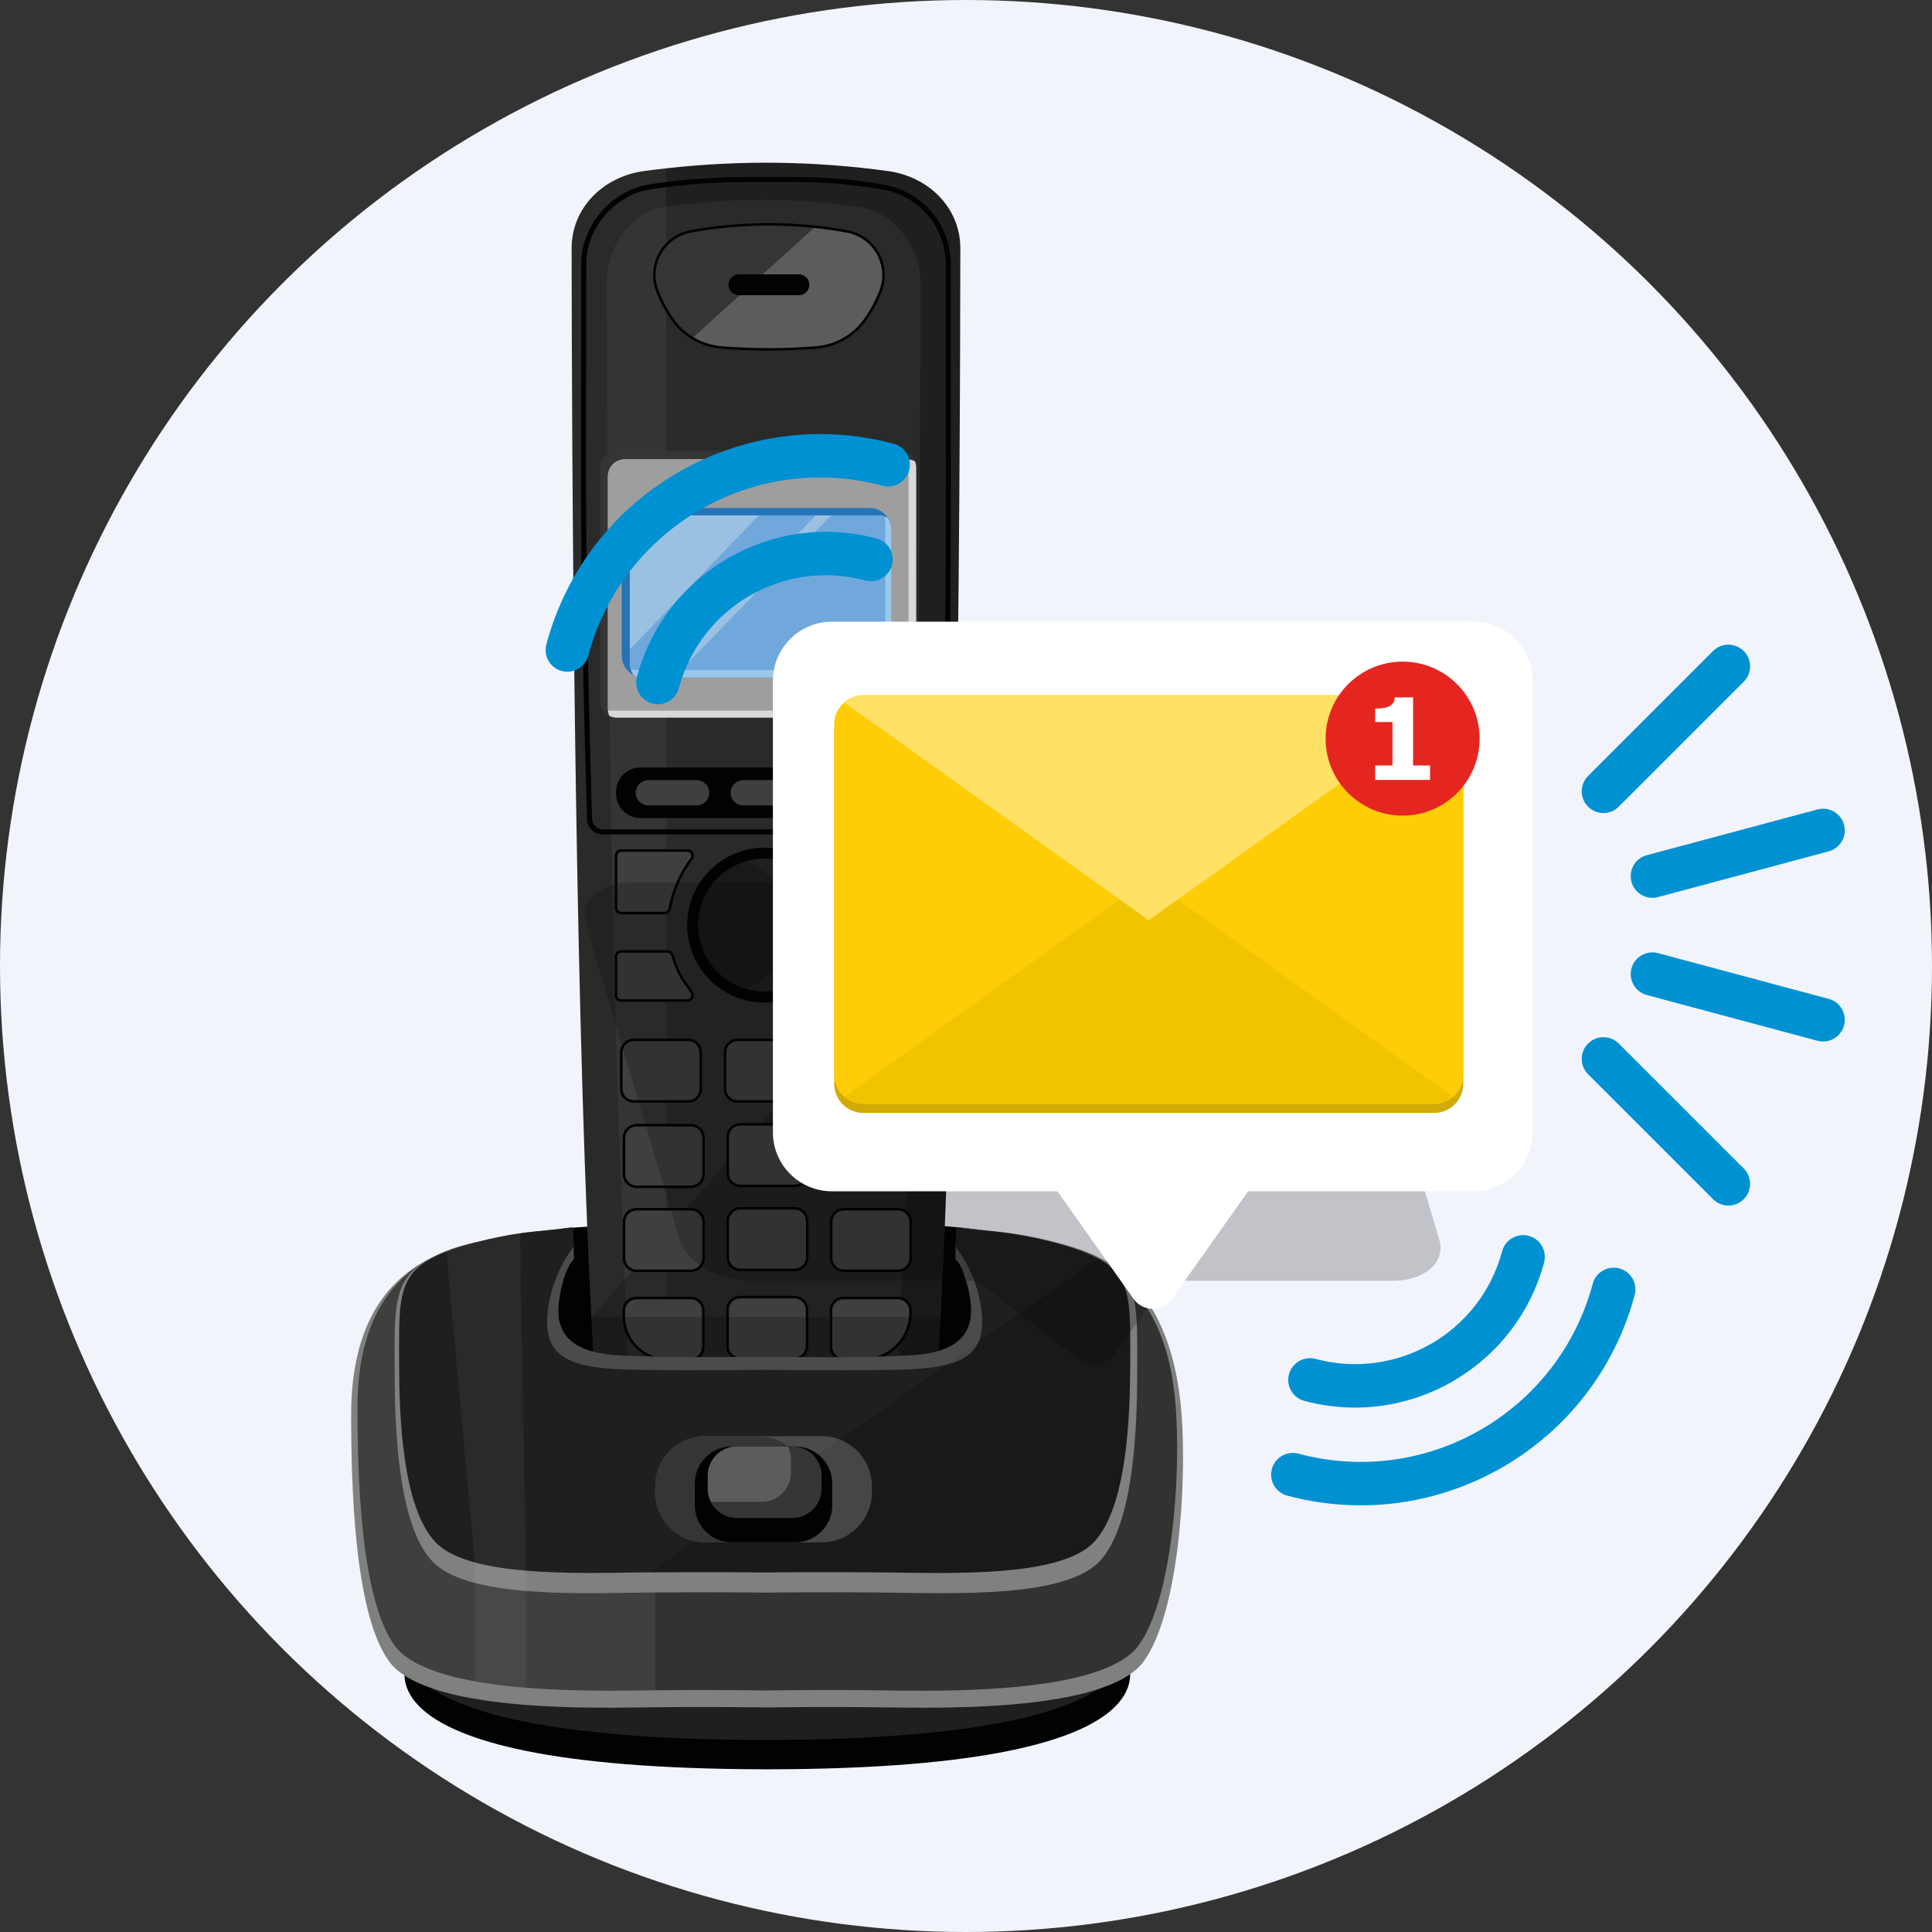 <?xml version="1.0" encoding="utf-8"?>
<!-- Generator: Adobe Illustrator 16.0.0, SVG Export Plug-In . SVG Version: 6.00 Build 0)  -->
<!DOCTYPE svg PUBLIC "-//W3C//DTD SVG 1.0//EN" "http://www.w3.org/TR/2001/REC-SVG-20010904/DTD/svg10.dtd">
<svg version="1.0" id="Capa_1" xmlns="http://www.w3.org/2000/svg" xmlns:xlink="http://www.w3.org/1999/xlink" x="0px" y="0px"
	 width="339.998px" height="339.998px" viewBox="0 0 339.998 339.998" enable-background="new 0 0 339.998 339.998"
	 xml:space="preserve">
<rect x="0" y="0" width="339.998" height="339.998" fill="#333333" stroke="none"/>
<circle fill="#F1F4FB" cx="169.999" cy="170" r="169.999"/>
<path fill-rule="evenodd" clip-rule="evenodd" fill="#0091D3" d="M264.349,220.195c0.545-2.038,2.639-3.249,4.677-2.704
	c2.038,0.544,3.249,2.639,2.705,4.677c-2.459,9.175-8.413,16.492-16.053,20.907l0.004,0.006c-7.64,4.411-16.957,5.909-26.141,3.448
	c-2.038-0.544-3.249-2.638-2.704-4.676c0.545-2.039,2.639-3.249,4.677-2.705c7.156,1.917,14.406,0.756,20.343-2.671l0.004,0.006
	l0.011-0.006C257.803,233.053,262.431,227.354,264.349,220.195L264.349,220.195z M280.292,225.925
	c-3.022,11.28-10.331,20.268-19.703,25.679c-9.366,5.407-20.802,7.24-32.085,4.217c-2.039-0.545-4.133,0.666-4.677,2.704
	c-0.545,2.039,0.666,4.133,2.704,4.677c13.311,3.567,26.813,1.397,37.883-4.994c11.064-6.388,19.691-16.996,23.259-30.311
	c0.545-2.038-0.666-4.132-2.704-4.677C282.931,222.676,280.837,223.887,280.292,225.925z"/>
<path fill-rule="evenodd" clip-rule="evenodd" fill="#0091D3" d="M284.876,141.961c-1.491,1.491-3.91,1.491-5.401,0
	s-1.491-3.91,0-5.401l21.989-21.989c1.491-1.491,3.91-1.491,5.401,0s1.491,3.91,0,5.401L284.876,141.961L284.876,141.961z
	 M291.778,157.872l30.037-8.048c2.035-0.544,3.244-2.635,2.7-4.671c-0.543-2.035-2.635-3.245-4.67-2.701l-30.037,8.048
	c-2.036,0.544-3.245,2.635-2.701,4.67C287.651,157.207,289.742,158.416,291.778,157.872L291.778,157.872z M289.809,175.107
	c-2.036-0.544-3.245-2.635-2.701-4.67c0.544-2.036,2.635-3.245,4.671-2.701l30.037,8.048c2.035,0.544,3.244,2.636,2.7,4.671
	c-0.543,2.035-2.635,3.245-4.67,2.701L289.809,175.107L289.809,175.107z M279.475,189.049l21.989,21.988
	c1.491,1.491,3.91,1.491,5.401,0s1.491-3.91,0-5.401l-21.989-21.988c-1.491-1.491-3.91-1.491-5.401,0
	S277.983,187.558,279.475,189.049z"/>
<g>
	<g>
		<path fill="#010202" d="M98.66,216.257c4.969-0.728,54.02-2.73,74.514,0.287l3.024,24.593H96.284L98.66,216.257z"/>
	</g>
	<g>
		<path fill="#1F1F1F" d="M169.003,43.706c-0.019,20.239-0.157,61.962-0.91,104.823c-0.058,3.36-0.121,6.729-0.188,10.093
			c-0.511,26.063-1.272,51.959-2.375,73.117c-0.281,5.496-0.596,10.674-0.932,15.454c-0.021,0.318-0.045,0.632-0.066,0.95
			c-0.023,0.336-0.05,0.667-0.072,1.003h-59.319c-0.381-5.241-0.739-11.002-1.062-17.166c-0.004-0.054-0.004-0.112-0.009-0.165
			l-0.005-0.076c-0.059-1.165-0.116-2.344-0.175-3.535c-2.902-58.938-3.261-151.053-3.292-184.498
			c-0.005-7.167,5.6-12.624,12.704-13.596c1.308-0.179,2.616-0.34,3.915-0.483c13.461-1.514,26.439-1.254,39.08,0.483
			C163.403,31.087,169.007,36.539,169.003,43.706z"/>
	</g>
	<g opacity="0.05">
		<g>
			<path fill="#FAFBF3" d="M162.012,49.735c-0.015,17.826-0.126,54.576-0.734,92.328c-0.047,2.959-0.098,5.926-0.151,8.89
				c-0.412,22.956-1.027,45.766-1.918,64.401c-0.228,4.841-0.48,9.402-0.752,13.612c-0.019,0.28-0.036,0.556-0.055,0.837
				c-0.018,0.295-0.039,9.158-0.058,9.453h-47.903c-0.307-4.616-0.597-18.26-0.857-23.689c-0.003-0.048-0.003-0.099-0.007-0.146
				l-0.004-0.066c-0.047-1.026-0.094-2.064-0.141-3.113c-2.345-51.913-2.634-133.048-2.659-162.506
				c-0.004-6.313,4.242-12.42,9.979-13.276c1.057-0.158,2.113-0.3,3.162-0.426c10.871-1.333,21.35-1.105,31.559,0.426
				C157.21,37.319,162.016,43.422,162.012,49.735z"/>
		</g>
	</g>
	<g opacity="0.05">
		<g>
			<path fill="#FAFBF3" d="M117.218,29.626v219.52h-12.077c-0.381-5.241-0.739-11.002-1.062-17.166
				c-0.004-0.054-0.004-0.112-0.009-0.165l-0.005-0.076c-0.059-1.165-0.116-2.344-0.175-3.535
				c-2.902-58.938-3.261-151.053-3.292-184.498c-0.005-7.167,5.6-12.624,12.704-13.596C114.611,29.931,115.919,29.77,117.218,29.626
				z"/>
		</g>
	</g>
	<g opacity="0.2">
		<g>
			<path fill="#010202" d="M167.905,158.622c-0.511,26.063-1.272,51.959-2.375,73.117c-0.281,5.496-0.596,10.674-0.932,15.454
				c-0.021,0.318-0.045,0.632-0.066,0.95c-0.023,0.336-0.05,0.667-0.072,1.003h-59.319c-0.381-5.241-0.739-11.002-1.062-17.166
				C131.96,199.319,153.879,175.708,167.905,158.622z"/>
		</g>
	</g>
	<g>
		<g>
			<path fill="#3F3F3F" d="M139.37,193.831h-9.575c-1.22,0-2.208-0.988-2.208-2.209v-6.418c0-1.22,0.988-2.209,2.208-2.209h9.575
				c1.22,0,2.209,0.989,2.209,2.209v6.418C141.579,192.843,140.59,193.831,139.37,193.831z"/>
			<path fill="#010202" d="M139.37,194.055h-9.575c-1.341,0-2.432-1.091-2.432-2.433v-6.418c0-1.342,1.091-2.433,2.432-2.433h9.575
				c1.342,0,2.433,1.091,2.433,2.433v6.418C141.803,192.964,140.712,194.055,139.37,194.055z M129.795,183.22
				c-1.094,0-1.983,0.891-1.983,1.984v6.418c0,1.094,0.89,1.984,1.983,1.984h9.575c1.094,0,1.984-0.891,1.984-1.984v-6.418
				c0-1.094-0.891-1.984-1.984-1.984H129.795z"/>
		</g>
		<g>
			<path fill="#3F3F3F" d="M157.569,193.565h-9.576c-1.219,0-2.208-0.989-2.208-2.209v-6.418c0-1.221,0.989-2.209,2.208-2.209h9.576
				c1.219,0,2.208,0.988,2.208,2.209v6.418C159.777,192.576,158.788,193.565,157.569,193.565z"/>
			<path fill="#010202" d="M157.569,193.788h-9.576c-1.341,0-2.432-1.09-2.432-2.432v-6.418c0-1.342,1.091-2.433,2.432-2.433h9.576
				c1.341,0,2.432,1.091,2.432,2.433v6.418C160.001,192.698,158.91,193.788,157.569,193.788z M147.993,182.954
				c-1.094,0-1.983,0.89-1.983,1.984v6.418c0,1.094,0.89,1.984,1.983,1.984h9.576c1.094,0,1.984-0.891,1.984-1.984v-6.418
				c0-1.095-0.891-1.984-1.984-1.984H147.993z"/>
		</g>
		<g>
			<path fill="#3F3F3F" d="M121.117,193.831h-9.576c-1.219,0-2.207-0.988-2.207-2.209v-6.418c0-1.22,0.988-2.209,2.207-2.209h9.576
				c1.219,0,2.208,0.989,2.208,2.209v6.418C123.325,192.843,122.335,193.831,121.117,193.831z"/>
			<path fill="#010202" d="M121.117,194.055h-9.576c-1.34,0-2.432-1.091-2.432-2.433v-6.418c0-1.342,1.092-2.433,2.432-2.433h9.576
				c1.341,0,2.432,1.091,2.432,2.433v6.418C123.548,192.964,122.458,194.055,121.117,194.055z M111.541,183.22
				c-1.094,0-1.983,0.891-1.983,1.984v6.418c0,1.094,0.89,1.984,1.983,1.984h9.576c1.094,0,1.984-0.891,1.984-1.984v-6.418
				c0-1.094-0.891-1.984-1.984-1.984H111.541z"/>
		</g>
		<g>
			<path fill="#3F3F3F" d="M139.852,208.698h-9.575c-1.22,0-2.209-0.989-2.209-2.209v-6.418c0-1.221,0.989-2.209,2.209-2.209h9.575
				c1.22,0,2.208,0.988,2.208,2.209v6.418C142.06,207.709,141.071,208.698,139.852,208.698z"/>
			<path fill="#010202" d="M139.852,208.921h-9.575c-1.342,0-2.433-1.09-2.433-2.432v-6.418c0-1.342,1.091-2.434,2.433-2.434h9.575
				c1.341,0,2.433,1.092,2.433,2.434v6.418C142.284,207.831,141.192,208.921,139.852,208.921z M130.277,198.087
				c-1.094,0-1.984,0.89-1.984,1.984v6.418c0,1.094,0.891,1.984,1.984,1.984h9.575c1.094,0,1.984-0.891,1.984-1.984v-6.418
				c0-1.095-0.891-1.984-1.984-1.984H130.277z"/>
		</g>
		<g>
			<path fill="#3F3F3F" d="M158.05,208.852h-9.575c-1.22,0-2.208-0.989-2.208-2.208v-6.419c0-1.22,0.988-2.208,2.208-2.208h9.575
				c1.22,0,2.209,0.988,2.209,2.208v6.419C160.259,207.862,159.27,208.852,158.05,208.852z"/>
			<path fill="#010202" d="M158.05,209.075h-9.575c-1.341,0-2.433-1.091-2.433-2.432v-6.419c0-1.341,1.092-2.433,2.433-2.433h9.575
				c1.342,0,2.433,1.092,2.433,2.433v6.419C160.482,207.984,159.392,209.075,158.05,209.075z M148.475,198.24
				c-1.094,0-1.983,0.891-1.983,1.984v6.419c0,1.094,0.89,1.984,1.983,1.984h9.575c1.094,0,1.984-0.891,1.984-1.984v-6.419
				c0-1.094-0.891-1.984-1.984-1.984H148.475z"/>
		</g>
		<g>
			<path fill="#3F3F3F" d="M121.597,208.852h-9.575c-1.22,0-2.208-0.989-2.208-2.208v-6.419c0-1.22,0.988-2.208,2.208-2.208h9.575
				c1.22,0,2.209,0.988,2.209,2.208v6.419C123.806,207.862,122.817,208.852,121.597,208.852z"/>
			<path fill="#010202" d="M121.597,209.075h-9.575c-1.341,0-2.433-1.091-2.433-2.432v-6.419c0-1.341,1.092-2.433,2.433-2.433h9.575
				c1.342,0,2.433,1.092,2.433,2.433v6.419C124.03,207.984,122.939,209.075,121.597,209.075z M112.022,198.24
				c-1.094,0-1.984,0.891-1.984,1.984v6.419c0,1.094,0.891,1.984,1.984,1.984h9.575c1.095,0,1.984-0.891,1.984-1.984v-6.419
				c0-1.094-0.89-1.984-1.984-1.984H112.022z"/>
		</g>
		<g>
			<path fill="#3F3F3F" d="M139.852,223.48h-9.575c-1.22,0-2.209-0.989-2.209-2.208v-6.419c0-1.22,0.989-2.208,2.209-2.208h9.575
				c1.22,0,2.208,0.988,2.208,2.208v6.419C142.06,222.491,141.071,223.48,139.852,223.48z"/>
			<path fill="#010202" d="M139.852,223.704h-9.575c-1.342,0-2.433-1.091-2.433-2.432v-6.419c0-1.341,1.091-2.433,2.433-2.433h9.575
				c1.341,0,2.433,1.092,2.433,2.433v6.419C142.284,222.613,141.192,223.704,139.852,223.704z M130.277,212.869
				c-1.094,0-1.984,0.89-1.984,1.984v6.419c0,1.094,0.891,1.984,1.984,1.984h9.575c1.094,0,1.984-0.891,1.984-1.984v-6.419
				c0-1.095-0.891-1.984-1.984-1.984H130.277z"/>
		</g>
		<g>
			<path fill="#3F3F3F" d="M158.05,223.635h-9.575c-1.22,0-2.208-0.989-2.208-2.208v-6.419c0-1.22,0.988-2.208,2.208-2.208h9.575
				c1.22,0,2.209,0.988,2.209,2.208v6.419C160.259,222.646,159.27,223.635,158.05,223.635z"/>
			<path fill="#010202" d="M158.05,223.858h-9.575c-1.341,0-2.433-1.092-2.433-2.433v-6.418c0-1.342,1.092-2.433,2.433-2.433h9.575
				c1.342,0,2.433,1.091,2.433,2.433v6.418C160.482,222.767,159.392,223.858,158.05,223.858z M148.475,213.023
				c-1.094,0-1.983,0.89-1.983,1.984v6.418c0,1.095,0.89,1.984,1.983,1.984h9.575c1.094,0,1.984-0.89,1.984-1.984v-6.418
				c0-1.095-0.891-1.984-1.984-1.984H148.475z"/>
		</g>
		<g>
			<path fill="#3F3F3F" d="M121.597,223.635h-9.575c-1.22,0-2.208-0.989-2.208-2.208v-6.419c0-1.22,0.988-2.208,2.208-2.208h9.575
				c1.22,0,2.209,0.988,2.209,2.208v6.419C123.806,222.646,122.817,223.635,121.597,223.635z"/>
			<path fill="#010202" d="M121.597,223.858h-9.575c-1.341,0-2.433-1.092-2.433-2.433v-6.418c0-1.342,1.092-2.433,2.433-2.433h9.575
				c1.342,0,2.433,1.091,2.433,2.433v6.418C124.03,222.767,122.939,223.858,121.597,223.858z M112.022,213.023
				c-1.094,0-1.984,0.89-1.984,1.984v6.418c0,1.095,0.891,1.984,1.984,1.984h9.575c1.095,0,1.984-0.89,1.984-1.984v-6.418
				c0-1.095-0.89-1.984-1.984-1.984H112.022z"/>
		</g>
		<g>
			<path fill="#3F3F3F" d="M139.814,239.104h-9.575c-1.22,0-2.208-0.989-2.208-2.208v-6.419c0-1.22,0.988-2.208,2.208-2.208h9.575
				c1.22,0,2.208,0.988,2.208,2.208v6.419C142.022,238.114,141.034,239.104,139.814,239.104z"/>
			<path fill="#010202" d="M139.814,239.327h-9.575c-1.342,0-2.432-1.092-2.432-2.433v-6.418c0-1.342,1.09-2.433,2.432-2.433h9.575
				c1.341,0,2.433,1.091,2.433,2.433v6.418C142.247,238.235,141.155,239.327,139.814,239.327z M130.24,228.492
				c-1.094,0-1.984,0.89-1.984,1.984v6.418c0,1.095,0.891,1.984,1.984,1.984h9.575c1.095,0,1.984-0.89,1.984-1.984v-6.418
				c0-1.095-0.89-1.984-1.984-1.984H130.24z"/>
		</g>
		<g>
			<path fill="#3F3F3F" d="M152.021,239.257h-3.582c-1.221,0-2.209-0.988-2.209-2.208v-6.419c0-1.219,0.988-2.208,2.209-2.208h9.574
				c1.22,0,2.209,0.989,2.209,2.208v0.426C160.222,235.585,156.55,239.257,152.021,239.257z"/>
			<path fill="#010202" d="M152.021,239.481h-3.582c-1.342,0-2.433-1.092-2.433-2.433v-6.419c0-1.341,1.091-2.432,2.433-2.432h9.574
				c1.342,0,2.433,1.091,2.433,2.432v0.426C160.445,235.701,156.666,239.481,152.021,239.481z M148.438,228.646
				c-1.095,0-1.984,0.891-1.984,1.984v6.419c0,1.094,0.89,1.984,1.984,1.984h3.582c4.398,0,7.977-3.579,7.977-7.978v-0.426
				c0-1.094-0.89-1.984-1.984-1.984H148.438z"/>
		</g>
		<g>
			<path fill="#3F3F3F" d="M121.56,239.257h-4.17c-4.204,0-7.613-3.408-7.613-7.613v-1.014c0-1.219,0.988-2.208,2.209-2.208h9.574
				c1.221,0,2.209,0.989,2.209,2.208v6.419C123.769,238.269,122.781,239.257,121.56,239.257z"/>
			<path fill="#010202" d="M121.56,239.481h-4.169c-4.322,0-7.838-3.516-7.838-7.838v-1.014c0-1.341,1.091-2.432,2.433-2.432h9.574
				c1.342,0,2.433,1.091,2.433,2.432v6.419C123.993,238.39,122.902,239.481,121.56,239.481z M111.986,228.646
				c-1.095,0-1.984,0.891-1.984,1.984v1.014c0,4.074,3.314,7.39,7.39,7.39h4.169c1.095,0,1.984-0.891,1.984-1.984v-6.419
				c0-1.094-0.89-1.984-1.984-1.984H111.986z"/>
		</g>
	</g>
	<g opacity="0.2">
		<g>
			<path fill="#010202" d="M165.53,231.739c-0.322,6.253-0.681,12.095-1.07,17.407h-59.319l-1.07-17.331l-0.005-0.076H165.53z"/>
		</g>
	</g>
	<g>
		<path fill="#010202" d="M197.842,290.955h-62.491h-0.63H72.23c0,0-14.28,20.298,62.491,20.409v0.001
			c0.106,0,0.21-0.001,0.315-0.001s0.209,0.001,0.314,0.001v-0.001C212.122,311.253,197.842,290.955,197.842,290.955z"/>
	</g>
	<g>
		<path fill="#1F1F1F" d="M197.49,285.79H135h-0.63H71.878c0,0-14.28,20.297,62.491,20.408v0.002c0.106,0,0.21-0.001,0.315-0.001
			s0.209,0.001,0.314,0.001v-0.002C211.771,306.087,197.49,285.79,197.49,285.79z"/>
	</g>
	<g>
		<path fill="#7F8080" d="M201.318,292.313c-6.105,8.498-32.728,8.341-44.42,8.171c-11.688-0.175-22.151,0-22.151,0
			s-9.641-0.162-20.746-0.018c-0.465,0.004-0.932,0.008-1.401,0.018c-11.696,0.17-38.073,0.327-44.174-8.171
			c-6.106-8.507-6.626-31.058-6.626-43.372c0-32.07,25.731-30.336,31.058-31.03c5.322-0.69,7.141-1.04,7.141-1.04l0.103,3.728
			l0.027,0.959v1.173c-0.018,0.032-0.036,0.063-0.054,0.1c-0.22,0.402-0.462,0.936-0.703,1.639
			c-0.063,0.184-0.126,0.377-0.188,0.583c-0.206,0.667-0.407,1.46-0.596,2.405c-0.111,0.556-0.201,1.12-0.264,1.68
			c-0.229,0.959-0.453,2.119-0.664,3.521c-0.21,1.402-0.357,2.831-0.362,4.229c-0.018,5.51,2.177,10.482,11.405,11.033
			c0.332,0.022,0.663,0.041,0.994,0.059c10.491,0.578,18.738,0.246,25.051,0.264c6.508,0.014,14.491,0.372,26.048-0.322
			c4.887-0.287,7.795-1.823,9.457-4.014c0.094-0.121,0.188-0.251,0.272-0.39c0-0.005,0.005-0.005,0.005-0.005
			c0.09-0.129,0.175-0.264,0.25-0.398c0-0.009,0.005-0.009,0.005-0.009c1.165-1.979,1.487-4.399,1.397-6.89
			c-0.035-1.183-0.165-2.379-0.345-3.557c-0.421-2.818-0.909-4.664-1.339-5.869c-0.086-0.241-0.171-0.456-0.251-0.645
			c-0.292-1.156-0.592-2.02-0.878-2.665v-1.922l0.014-0.407l0.12-4.279c0,0,1.814,0.35,7.136,1.04
			c4.654,0.609,28.777-2.19,31.3,31.03C208.871,261.22,207.42,283.806,201.318,292.313z"/>
	</g>
	<g>
		<path fill="#3F3F3F" d="M207.16,254.491c0.036,12.107-1.806,28.271-6.782,35.088c-4.041,5.528-17.202,7.28-28.902,7.777
			c-0.014-0.004-0.022,0-0.031,0c-0.457,0.018-0.914,0.036-1.367,0.054h-0.031c-0.452,0.019-0.9,0.031-1.344,0.045
			c-4.654,0.13-8.928,0.081-12.09,0.036c-0.959-0.014-1.913-0.027-2.85-0.036c-0.936-0.009-1.863-0.019-2.769-0.022
			c-0.224-0.004-0.448-0.004-0.672-0.004c-3.131-0.019-6.021-0.014-8.431,0c-0.215,0-0.43,0-0.636,0.004
			c-0.412-0.004-0.815,0-1.196,0.004c-0.192,0-0.376,0.005-0.561,0.005c-0.147,0-0.291,0-0.43,0.005
			c-0.421,0.004-0.815,0.004-1.183,0.009c-0.367,0-0.703,0.005-1.013,0.009c-0.205,0-0.394,0.005-0.572,0.01
			c-0.176,0-0.34,0-0.489,0.004c-0.663,0.009-1.025,0.014-1.025,0.014s-8.95-0.152-19.486-0.027c-0.318,0-0.636,0.005-0.954,0.01
			c-0.457,0.004-0.919,0.008-1.38,0.018c-11.521,0.17-37.513,0.318-43.524-7.912c-6.016-8.232-6.531-30.063-6.531-41.991
			c0-21.06,11.665-27.062,20.808-28.952c4.337-0.9,8.104-0.873,9.793-1.088c5.245-0.668,7.042-1.004,7.042-1.004l0.09,3.283
			l0.035,1.25v0.852c-0.014,0.021-0.031,0.04-0.049,0.058c-0.063,0.071-0.13,0.157-0.197,0.255c-0.004,0.01-0.014,0.019-0.018,0.027
			c-0.027,0.036-0.055,0.076-0.081,0.121c-0.054,0.085-0.112,0.175-0.17,0.277c-0.031,0.05-0.063,0.104-0.09,0.162
			c-0.22,0.402-0.462,0.936-0.703,1.639c-0.063,0.184-0.126,0.377-0.188,0.583c-0.206,0.667-0.407,1.46-0.596,2.405
			c-0.206,1.035-0.35,2.088-0.35,3.118c0,0.341,0.014,0.677,0.05,1.008v0.005c-0.014,0.08-0.027,0.156-0.04,0.236
			c-0.305,1.989-0.476,4.041-0.265,5.959c0.497,4.551,3.127,8.354,11.141,8.82c0.327,0.018,0.654,0.035,0.985,0.053
			c1.797,0.1,3.525,0.171,5.192,0.221c7.911,0.241,14.349,0.026,19.486,0.04c6.415,0.009,14.276,0.358,25.667-0.313
			c4.812-0.283,7.679-1.766,9.313-3.885c0.094-0.12,0.188-0.246,0.273-0.381c0-0.004,0.004-0.004,0.004-0.004
			c0.086-0.121,0.17-0.256,0.246-0.385c0-0.01,0.005-0.01,0.005-0.01c0.843-1.415,1.236-3.051,1.349-4.775
			c0.04-0.555,0.049-1.124,0.035-1.693v-0.018c0.045-1.572-0.111-3.207-0.349-4.802c-0.412-2.778-0.896-4.597-1.317-5.778
			c-0.291-0.807-0.551-1.313-0.748-1.627c-0.009-0.018-0.014-0.031-0.022-0.049c-0.12-0.251-0.237-0.462-0.345-0.641v-1.479
			l0.018-0.641l0.112-3.893c0,0,1.792,0.336,7.038,1.004c0.076,0.008,0.152,0.018,0.236,0.026c4.637,0.488,24.235,0.13,29.463,22.25
			c0.014,0.059,0.027,0.116,0.041,0.18c0.51,2.284,0.882,4.802,1.098,7.584c0.018,0.255,0.035,0.515,0.053,0.779
			c0.072,1.062,0.126,2.187,0.157,3.373C207.142,252.628,207.155,253.546,207.16,254.491z"/>
	</g>
	<g opacity="0.2">
		<g>
			<path fill="#010202" d="M207.16,254.491c-0.04,12.229-1.904,28.149-6.782,34.945c-4.041,5.627-17.202,7.404-28.902,7.92
				c-0.014-0.004-0.022,0-0.031,0c-0.457,0.018-0.914,0.036-1.367,0.054h-0.031c-0.452,0.019-0.9,0.031-1.344,0.045
				c-4.654,0.13-8.928,0.081-12.09,0.036c-0.959-0.014-1.913-0.027-2.85-0.036c-0.936-0.009-1.863-0.019-2.769-0.022
				c-0.224-0.004-0.448-0.004-0.672-0.004c-3.131-0.019-6.021-0.014-8.431,0c-0.215,0-0.43,0-0.636,0.004
				c-0.412-0.004-0.815,0-1.196,0.004c-0.192,0-0.376,0.005-0.561,0.005c-0.147,0-0.291,0-0.43,0.005c-0.421,0-0.815,0-1.183,0.009
				c-0.367,0-0.703,0.005-1.013,0.009c-0.205,0-0.394,0.005-0.572,0.01c-0.176,0-0.34,0-0.489,0.004
				c-0.663,0.009-1.025,0.014-1.025,0.014s-8.95-0.152-19.486-0.027v-50.588c7.911,0.241,14.349,0.026,19.486,0.04
				c6.415,0.009,14.276,0.358,25.667-0.313c4.812-0.283,7.679-1.766,9.313-3.885c0.094-0.12,0.188-0.246,0.273-0.381
				c0-0.004,0.004-0.004,0.004-0.004c0.086-0.121,0.17-0.256,0.246-0.385c0-0.01,0.005-0.01,0.005-0.01
				c0.843-1.415,1.236-3.051,1.349-4.775c0.04-0.555,0.049-1.124,0.035-1.693v-0.018c0.045-1.572-0.111-3.207-0.349-4.802
				c-0.412-2.778-0.896-4.597-1.317-5.778c-0.291-0.807-0.551-1.313-0.748-1.627c-0.009-0.018-0.014-0.031-0.022-0.049
				c-0.12-0.251-0.237-0.462-0.345-0.641v-1.479l0.018-0.641l0.112-3.893c0,0,1.792,0.336,7.038,1.004
				c0.076,0.008,0.152,0.018,0.236,0.026c4.637,0.488,24.235,0.13,29.463,22.25c0.014,0.059,0.027,0.116,0.041,0.18
				c0.528,2.28,0.904,4.802,1.098,7.584c0.018,0.255,0.035,0.515,0.053,0.779c0.063,1.062,0.117,2.187,0.157,3.373
				C207.142,252.628,207.155,253.546,207.16,254.491z"/>
		</g>
	</g>
	<g>
		<path fill="#7F8080" d="M200.127,241.327c0,9.47-0.515,26.806-6.524,33.344c-6.016,6.535-25.468,5.733-36.988,5.601
			c-11.517-0.133-21.827,0-21.827,0s-9.496-0.124-20.439-0.015c-0.46,0.005-0.919,0.01-1.384,0.015
			c-11.521,0.133-30.973,0.935-36.982-5.601c-6.016-6.538-6.53-23.874-6.53-33.344c0-9.469-0.382-14.799,3.841-18.27
			c4.223-3.466,14.975-5.732,20.221-6.268c5.246-0.531,7.039-0.797,7.039-0.797l0.127,3.599v2.399c0,0-1.41,0.801-2.434,6.136
			c-1.024,5.335-0.51,11.204,10.879,11.735c0.328,0.015,0.655,0.029,0.982,0.043c10.338,0.445,18.461,0.189,24.681,0.204
			c6.415,0.009,14.278,0.284,25.667-0.247c4.814-0.223,7.681-1.403,9.314-3.086c0.096-0.096,0.187-0.195,0.273-0.299
			c0-0.006,0.004-0.006,0.004-0.006c0.087-0.1,0.168-0.203,0.246-0.308c0-0.005,0.004-0.005,0.004-0.005
			c1.688-2.248,1.579-5.216,1.038-8.032c-0.414-2.167-0.896-3.585-1.319-4.51c-0.619-1.342-1.115-1.626-1.115-1.626v-2.399
			l0.132-3.599c0,0,1.788,0.266,7.034,0.797c4.587,0.469,13.364,2.256,18.328,5.012c0.719,0.398,1.361,0.815,1.893,1.256
			C200.509,226.528,200.127,231.858,200.127,241.327z"/>
	</g>
	<g>
		<path fill="#1F1F1F" d="M198.891,239.928c0,8.946-0.506,25.323-6.424,31.501c-5.922,6.172-25.072,5.416-36.415,5.29
			c-11.338-0.126-21.488,0-21.488,0s-9.35-0.116-20.123-0.014c-0.452,0.005-0.904,0.009-1.361,0.014
			c-5.748,0.063-13.502,0.291-20.521-0.31c-3.252-0.273-6.344-0.725-9.009-1.455c-2.935-0.798-5.349-1.932-6.881-3.525
			c-5.922-6.178-6.429-22.555-6.429-31.501s-0.376-13.981,3.781-17.261c1.12-0.882,2.711-1.684,4.538-2.392
			c1.595-0.618,3.364-1.169,5.16-1.64c2.724-0.717,5.506-1.254,7.804-1.59c0.883-0.131,1.698-0.229,2.406-0.301
			c5.164-0.502,6.93-0.752,6.93-0.752l0.125,3.399v2.267c0,0-0.116,0.063-0.305,0.27c-0.461,0.52-1.375,1.935-2.092,5.527
			c-0.273,1.375-0.439,2.787-0.3,4.126c0.367,3.565,2.854,6.599,11.011,6.962c0.322,0.013,0.645,0.026,0.968,0.039
			c10.178,0.422,18.174,0.18,24.298,0.193c6.316,0.009,14.056,0.269,25.269-0.232c4.739-0.211,7.562-1.326,9.17-2.917
			c0.094-0.089,0.184-0.184,0.269-0.282c0-0.004,0.005-0.004,0.005-0.004c0.084-0.095,0.165-0.193,0.241-0.291
			c0-0.006,0.005-0.006,0.005-0.006c1.662-2.123,1.555-4.927,1.021-7.588c-0.399-2.012-0.865-3.338-1.277-4.211
			c-0.009-0.018-0.014-0.031-0.022-0.049c-0.12-0.251-0.237-0.462-0.345-0.641c-0.439-0.722-0.752-0.896-0.752-0.896v-2.267
			l0.129-3.399c0,0,1.761,0.25,6.926,0.752c1.976,0.197,4.739,0.627,7.638,1.268c3.718,0.829,7.656,2.003,10.406,3.468
			c0.708,0.376,1.34,0.771,1.864,1.187C199.267,225.946,198.891,230.981,198.891,239.928z"/>
	</g>
	<g opacity="0.2">
		<g>
			<path fill="#010202" d="M198.891,239.928c0,8.946-0.506,25.323-6.424,31.501c-5.922,6.172-25.072,5.416-36.415,5.29
				c-11.338-0.126-21.488,0-21.488,0s-9.35-0.116-20.123-0.014c28.481-19.97,58.831-41.248,78.805-55.225
				c0.708,0.376,1.34,0.771,1.864,1.187C199.267,225.946,198.891,230.981,198.891,239.928z"/>
		</g>
	</g>
	<g opacity="0.2">
		<g>
			<path fill="#FAFBF3" d="M153.436,261.532v1.103c0,4.833-3.955,8.794-8.794,8.794h-20.547c-4.833,0-8.793-3.961-8.793-8.794
				v-1.103c0-4.838,3.96-8.793,8.793-8.793h20.547C149.48,252.739,153.436,256.694,153.436,261.532z"/>
		</g>
	</g>
	<g>
		<path fill="#353535" d="M142.179,261.532v1.103c0,4.833-3.956,8.794-8.789,8.794h-9.296c-4.833,0-8.793-3.961-8.793-8.794v-1.103
			c0-4.838,3.96-8.793,8.793-8.793h9.296C138.223,252.739,142.179,256.694,142.179,261.532z"/>
	</g>
	<g opacity="0.2">
		<g>
			<path fill="#FAFBF3" d="M172.183,236.214c-0.147,0.34-0.331,0.654-0.537,0.949c-2.021,2.89-6.684,3.785-14.461,3.898
				c-11.422,0.17-22.621,0-22.621,0s-11.199,0.17-22.623,0c-7.189-0.104-11.719-0.874-13.958-3.279
				c-0.26-0.278-0.488-0.574-0.686-0.896c-0.815-1.316-1.129-3.033-0.977-5.232c0.358-5.214,2.531-9.179,3.78-11.056
				c0.211-0.317,0.399-0.577,0.543-0.771c0.215-0.287,0.34-0.435,0.34-0.435v2.267c0,0-0.116,0.063-0.305,0.27
				c-0.014,0.021-0.031,0.04-0.049,0.058c-0.059,0.071-0.125,0.157-0.197,0.255c-0.004,0.01-0.014,0.019-0.018,0.027
				c-0.027,0.041-0.055,0.076-0.081,0.121c-0.054,0.085-0.112,0.175-0.17,0.277c-0.014,0.019-0.027,0.041-0.036,0.063
				c-0.018,0.032-0.036,0.063-0.054,0.1c-0.22,0.402-0.462,0.936-0.703,1.639c-0.063,0.184-0.126,0.377-0.188,0.583
				c-0.206,0.667-0.407,1.46-0.596,2.405c-0.111,0.556-0.201,1.12-0.264,1.68c-0.055,0.484-0.086,0.963-0.086,1.438
				c0,0.341,0.014,0.677,0.05,1.008v0.005c0.367,3.565,2.858,6.594,11.011,6.957c0.322,0.013,0.645,0.026,0.968,0.039
				c10.178,0.422,18.174,0.18,24.298,0.193c6.316,0.009,14.056,0.269,25.269-0.232c4.739-0.211,7.562-1.326,9.17-2.917
				c0.094-0.089,0.184-0.184,0.269-0.282c0-0.004,0.005-0.004,0.005-0.004c0.084-0.095,0.165-0.193,0.241-0.291
				c0-0.006,0.005-0.006,0.005-0.006c1.662-2.127,1.55-4.927,1.017-7.588c-0.095-0.475-0.192-0.914-0.291-1.313
				c-0.292-1.156-0.592-2.02-0.878-2.665c-0.036-0.081-0.067-0.157-0.104-0.233c-0.009-0.018-0.014-0.031-0.022-0.049
				c-0.12-0.251-0.237-0.462-0.345-0.641c-0.439-0.722-0.752-0.896-0.752-0.896v-2.267c0,0,0.309,0.363,0.77,1.044
				c0.144,0.206,0.296,0.448,0.467,0.713c1.263,2.037,3.095,5.752,3.422,10.504C172.931,233.499,172.734,235,172.183,236.214z"/>
		</g>
	</g>
	<g>
		<path fill="#010202" d="M139.944,271.427h-11.15c-3.586,0-6.52-2.934-6.52-6.52v-3.844c0-3.586,2.934-6.52,6.52-6.52h11.15
			c3.586,0,6.52,2.934,6.52,6.52v3.844C146.464,268.493,143.53,271.427,139.944,271.427z"/>
	</g>
	<g>
		<path fill="#353535" d="M144.579,259.669v2.348c0,2.822-2.303,5.125-5.124,5.125h-9.779c-2.007,0-3.749-1.165-4.592-2.854
			c-0.341-0.686-0.533-1.456-0.533-2.271v-2.348c0-2.817,2.303-5.125,5.125-5.125h9.779
			C142.276,254.544,144.579,256.852,144.579,259.669z"/>
	</g>
	<g opacity="0.2">
		<g>
			<path fill="#FAFBF3" d="M139.204,256.815v2.348c0,2.818-2.303,5.125-5.125,5.125h-8.995c-0.341-0.686-0.533-1.456-0.533-2.271
				v-2.348c0-2.817,2.303-5.125,5.125-5.125h8.995C139.011,255.229,139.204,256.001,139.204,256.815z"/>
		</g>
	</g>
	<g>
		<g>
			<path fill="#353535" d="M161.237,82.306v41.031c0,1.64-1.326,2.965-2.966,2.965h-49.668c-0.5,0-0.977-0.126-1.393-0.343
				c-0.94-0.5-1.579-1.483-1.579-2.622V82.306c0-1.633,1.332-2.965,2.972-2.965h49.668c1.241,0,2.303,0.766,2.742,1.844
				C161.158,81.528,161.237,81.908,161.237,82.306z"/>
		</g>
		<g>
			<path fill="#D8D9D9" d="M161.237,82.306v41.031c0,1.64-1.326,2.965-2.966,2.965h-49.668c-0.5,0-0.977-0.126-1.393-0.343
				c-0.12-0.29-0.192-0.597-0.217-0.922c-0.006-0.066-0.006-0.139-0.006-0.205V83.807c0-1.64,1.332-2.965,2.972-2.965h49.668
				c0.084,0,0.168,0.006,0.246,0.018c0.41,0.024,0.796,0.139,1.14,0.325C161.158,81.528,161.237,81.908,161.237,82.306z"/>
		</g>
		<g>
			<path fill="#9E9E9E" d="M159.881,81.058v41.031c0,1.64-1.326,2.966-2.966,2.966h-49.668c-0.084,0-0.169-0.006-0.253-0.018
				c-0.006-0.066-0.006-0.139-0.006-0.205V83.807c0-1.64,1.332-2.965,2.972-2.965h49.668c0.084,0,0.168,0.006,0.246,0.018
				C159.881,80.926,159.881,80.992,159.881,81.058z"/>
		</g>
		<g>
			<path fill="#2773B7" d="M156.891,93.246v22.146c0,2.128-1.724,3.846-3.846,3.846h-39.783c-0.554,0-1.079-0.114-1.555-0.332
				c-0.079-0.036-0.157-0.072-0.229-0.108c-1.229-0.639-2.062-1.923-2.062-3.406V93.246c0-2.127,1.724-3.846,3.846-3.846h39.783
				c1.302,0,2.453,0.645,3.146,1.64c0.019,0.03,0.042,0.061,0.061,0.09C156.656,91.733,156.891,92.463,156.891,93.246z"/>
		</g>
		<g>
			<path fill="#9AC8ED" d="M156.891,93.246v22.146c0,2.128-1.724,3.846-3.846,3.846h-39.783c-0.554,0-1.079-0.114-1.555-0.332
				c-0.079-0.036-0.157-0.072-0.229-0.108c-0.205-0.313-0.367-0.663-0.47-1.037c-0.097-0.337-0.151-0.699-0.151-1.067V94.548
				c0-2.128,1.725-3.846,3.846-3.846h39.783c0.404,0,0.784,0.06,1.151,0.175c0.211,0.066,0.417,0.15,0.615,0.253
				C156.656,91.733,156.891,92.463,156.891,93.246z"/>
		</g>
		<g>
			<path fill="#70A8DB" d="M155.788,91.944v22.146c0,2.127-1.725,3.846-3.846,3.846H112.16c-0.404,0-0.79-0.061-1.151-0.175
				c-0.097-0.337-0.151-0.699-0.151-1.067V94.548c0-2.128,1.725-3.846,3.846-3.846h39.783c0.404,0,0.784,0.06,1.151,0.175
				C155.733,91.215,155.788,91.577,155.788,91.944z"/>
		</g>
		<g opacity="0.3">
			<g>
				<path fill="#FAFBF3" d="M133.503,90.703c-7.106,7.408-15.051,15.678-22.646,23.563V94.548c0-2.128,1.725-3.846,3.846-3.846
					H133.503z"/>
			</g>
		</g>
		<g opacity="0.3">
			<g>
				<polygon fill="#FAFBF3" points="117.218,117.936 143.552,90.703 146.264,90.703 119.818,117.936 				"/>
			</g>
		</g>
	</g>
	<g>
		<path fill="#353535" d="M154.995,51.111c-0.583,1.572-1.447,3.292-2.715,5.098c-2.016,2.876-5.224,4.681-8.723,4.955
			c-2.217,0.17-5.057,0.322-8.242,0.322c-3.189,0-6.029-0.152-8.242-0.322c-1.868-0.144-3.646-0.726-5.21-1.675
			c-1.376-0.825-2.576-1.936-3.517-3.279c-1.264-1.805-2.128-3.525-2.715-5.098c-1.676-4.52,1.143-9.483,5.877-10.379
			c7.119-1.349,13.807-1.254,13.807-1.254s3.502-0.049,8.139,0.435c1.765,0.184,3.696,0.448,5.662,0.82
			C153.856,41.627,156.675,46.591,154.995,51.111z"/>
	</g>
	<g opacity="0.2">
		<g>
			<path fill="#FAFBF3" d="M154.995,51.111c-0.583,1.572-1.447,3.292-2.715,5.098c-2.016,2.876-5.224,4.681-8.723,4.955
				c-2.217,0.17-5.057,0.322-8.242,0.322c-3.189,0-6.029-0.152-8.242-0.322c-1.868-0.144-3.646-0.726-5.21-1.675l21.591-19.576
				c1.765,0.184,3.696,0.448,5.662,0.82C153.856,41.627,156.675,46.591,154.995,51.111z"/>
		</g>
	</g>
	<g>
		<path fill="#010202" d="M135.316,61.709c-2.692,0-5.472-0.109-8.26-0.323c-1.871-0.144-3.707-0.734-5.309-1.707
			c-1.422-0.853-2.629-1.977-3.584-3.342c-1.166-1.667-2.088-3.399-2.741-5.149c-0.819-2.212-0.621-4.665,0.546-6.729
			c1.169-2.069,3.174-3.508,5.5-3.948c7.059-1.337,13.783-1.259,13.852-1.258c0.028,0,3.562-0.043,8.159,0.436
			c1.965,0.205,3.876,0.481,5.681,0.823c2.329,0.44,4.336,1.88,5.505,3.951c1.165,2.063,1.362,4.515,0.54,6.726
			c-0.646,1.748-1.568,3.48-2.74,5.149c-2.053,2.927-5.292,4.768-8.889,5.049C140.782,61.601,138.003,61.709,135.316,61.709z
			 M135.07,39.7c-1.277,0-7.267,0.067-13.519,1.251c-2.196,0.416-4.089,1.775-5.193,3.729c-1.102,1.949-1.289,4.264-0.516,6.353
			c0.64,1.714,1.544,3.413,2.688,5.047c0.919,1.313,2.079,2.395,3.448,3.215c1.544,0.938,3.311,1.506,5.111,1.645
			c2.776,0.213,5.544,0.321,8.226,0.321c2.675,0,5.443-0.108,8.225-0.321c3.462-0.271,6.581-2.042,8.556-4.86
			c1.15-1.638,2.055-3.336,2.688-5.047l0,0c0.776-2.088,0.59-4.402-0.51-6.351c-1.104-1.955-2.999-3.315-5.199-3.731
			c-1.792-0.339-3.691-0.614-5.643-0.817c-4.569-0.476-8.078-0.433-8.113-0.433C135.311,39.701,135.226,39.7,135.07,39.7z"/>
	</g>
	<g>
		<path fill="#010202" d="M140.596,51.952h-10.563c-1.01,0-1.836-0.827-1.836-1.837l0,0c0-1.01,0.826-1.837,1.836-1.837h10.563
			c1.011,0,1.837,0.827,1.837,1.837l0,0C142.433,51.125,141.606,51.952,140.596,51.952z"/>
	</g>
	<g>
		<path fill="#010202" d="M163.844,146.851h-57.723c-1.537,0-2.776-1.205-2.822-2.742c-1.142-38.357-1.099-55.99-1.044-78.314
			c0.015-6.026,0.03-12.258,0.025-19.408c-0.005-6.659,5.366-12.91,11.974-13.933c8.594-1.331,14.671-1.331,20.548-1.331
			c8.574,0,12.487,0,20.583,1.34c6.923,1.146,11.943,7.056,11.938,14.053c-0.005,7.231,0.004,13.928,0.012,20.378
			c0.031,24.033,0.058,44.788-0.666,77.193C166.633,145.611,165.366,146.851,163.844,146.851z M134.801,32.019
			c-5.843,0-11.884,0-20.411,1.32c-6.188,0.958-11.219,6.811-11.215,13.046c0.005,7.152-0.01,13.384-0.025,19.411
			c-0.055,22.316-0.098,39.943,1.044,78.285c0.031,1.051,0.878,1.873,1.927,1.873h57.723c1.039,0,1.903-0.846,1.927-1.887
			c0.724-32.395,0.697-53.146,0.667-77.173c-0.009-6.451-0.017-13.148-0.012-20.38c0.005-6.557-4.7-12.095-11.188-13.168l0,0
			C147.215,32.019,143.324,32.019,134.801,32.019z"/>
	</g>
	<g>
		<path fill="#010202" d="M155.601,143.967h-42.904c-2.354,0-4.281-1.927-4.281-4.28v-0.343c0-2.354,1.927-4.28,4.281-4.28h42.904
			c2.354,0,4.28,1.926,4.28,4.28v0.343C159.881,142.04,157.954,143.967,155.601,143.967z"/>
	</g>
	<g>
		<path fill="#3F3F3F" d="M139.283,141.741H130.8c-1.225,0-2.227-1.002-2.227-2.227l0,0c0-1.224,1.002-2.225,2.227-2.225h8.483
			c1.224,0,2.226,1.001,2.226,2.225l0,0C141.509,140.739,140.507,141.741,139.283,141.741z"/>
	</g>
	<g>
		<path fill="#3F3F3F" d="M155.157,141.741h-8.482c-1.225,0-2.227-1.002-2.227-2.227l0,0c0-1.224,1.002-2.225,2.227-2.225h8.482
			c1.225,0,2.227,1.001,2.227,2.225l0,0C157.384,140.739,156.382,141.741,155.157,141.741z"/>
	</g>
	<g>
		<path fill="#3F3F3F" d="M122.589,141.741h-8.482c-1.225,0-2.227-1.002-2.227-2.227l0,0c0-1.224,1.002-2.225,2.227-2.225h8.482
			c1.225,0,2.227,1.001,2.227,2.225l0,0C124.816,140.739,123.814,141.741,122.589,141.741z"/>
	</g>
	<g>
		<path fill="#010202" d="M148.194,162.806c0,7.526-6.101,13.627-13.626,13.627c-1.717,0-3.36-0.318-4.874-0.896
			c-5.125-1.963-8.757-6.921-8.757-12.73c0-7.53,6.101-13.631,13.631-13.631c5.255,0,9.817,2.975,12.087,7.338
			C147.642,158.396,148.194,160.536,148.194,162.806z"/>
	</g>
	<g>
		<path fill="#1F1F1F" d="M146.264,162.806c0,6.46-5.236,11.697-11.696,11.697c-1.236,0-2.428-0.193-3.548-0.552
			c-0.215-0.067-0.426-0.139-0.636-0.22c-4.399-1.684-7.518-5.939-7.518-10.926c0-5.223,3.418-9.645,8.145-11.149
			c1.12-0.358,2.316-0.551,3.557-0.551c4.511,0,8.425,2.554,10.375,6.298C145.789,159.021,146.264,160.857,146.264,162.806z"/>
	</g>
	<g opacity="0.2">
		<g>
			<path fill="#010202" d="M139.163,162.806c0,5.224-3.421,9.645-8.143,11.146c-0.215-0.067-0.426-0.139-0.636-0.22
				c-4.399-1.684-7.518-5.939-7.518-10.926c0-5.223,3.418-9.645,8.145-11.149c2.965,0.937,5.416,3.028,6.831,5.747
				C138.688,159.021,139.163,160.857,139.163,162.806z"/>
		</g>
	</g>
	<g>
		<path fill="#3F3F3F" d="M121.707,151.136c-1.253,1.631-3.086,4.606-3.854,8.794c-0.079,0.433-0.446,0.752-0.886,0.752h-7.651
			c-0.497,0-0.9-0.403-0.9-0.899v-9.198c0-0.497,0.403-0.899,0.9-0.899H121C121.749,149.685,122.163,150.542,121.707,151.136z"/>
		<path fill="#010202" d="M116.967,160.905h-7.651c-0.62,0-1.124-0.504-1.124-1.123v-9.198c0-0.62,0.504-1.124,1.124-1.124H121
			c0.43,0,0.814,0.239,1.004,0.623c0.191,0.389,0.146,0.845-0.119,1.189c-1.328,1.729-3.067,4.641-3.812,8.697
			C117.974,160.513,117.509,160.905,116.967,160.905z M109.316,149.908c-0.373,0-0.676,0.304-0.676,0.676v9.198
			c0,0.372,0.303,0.676,0.676,0.676h7.651c0.325,0,0.604-0.239,0.665-0.568c0.76-4.146,2.538-7.123,3.896-8.89l0,0
			c0.163-0.212,0.189-0.48,0.072-0.718c-0.115-0.234-0.34-0.374-0.602-0.374H109.316z"/>
	</g>
	<g>
		<path fill="#3F3F3F" d="M121.707,174.619c-1.038-1.748-2.065-2.221-3.338-6.441c-0.127-0.421-0.446-0.751-0.886-0.751h-8.167
			c-0.497,0-0.9,0.402-0.9,0.899v6.845c0,0.497,0.403,0.9,0.9,0.9H121C121.749,176.071,122.088,175.263,121.707,174.619z"/>
		<path fill="#010202" d="M121,176.295h-11.684c-0.62,0-1.124-0.504-1.124-1.124v-6.845c0-0.62,0.504-1.124,1.124-1.124h8.167
			c0.501,0,0.934,0.357,1.101,0.911c0.918,3.046,1.702,4.109,2.461,5.139c0.279,0.38,0.568,0.771,0.854,1.253
			c0.237,0.4,0.253,0.883,0.039,1.259C121.746,176.101,121.404,176.295,121,176.295z M109.316,167.65
			c-0.373,0-0.676,0.303-0.676,0.676v6.845c0,0.373,0.303,0.676,0.676,0.676H121c0.242,0,0.438-0.108,0.549-0.305
			c0.135-0.236,0.121-0.546-0.035-0.809l0,0c-0.273-0.462-0.544-0.828-0.83-1.216c-0.78-1.06-1.588-2.155-2.528-5.274
			c-0.087-0.287-0.309-0.593-0.672-0.593H109.316z"/>
	</g>
	<g>
		<path fill="#3F3F3F" d="M147.614,151.136c1.252,1.631,3.086,4.606,3.854,8.794c0.079,0.433,0.446,0.752,0.886,0.752h7.651
			c0.497,0,0.899-0.403,0.899-0.899v-9.198c0-0.497-0.402-0.899-0.899-0.899H148.32
			C147.571,149.685,147.158,150.542,147.614,151.136z"/>
		<path fill="#010202" d="M160.005,160.905h-7.651c-0.542,0-1.007-0.393-1.106-0.936c-0.744-4.058-2.482-6.969-3.811-8.697l0,0
			c-0.266-0.345-0.311-0.801-0.119-1.189c0.189-0.384,0.573-0.623,1.003-0.623h11.685c0.619,0,1.124,0.504,1.124,1.124v9.198
			C161.129,160.401,160.624,160.905,160.005,160.905z M148.32,149.908c-0.262,0-0.486,0.14-0.602,0.374
			c-0.117,0.237-0.09,0.506,0.073,0.718l0,0c1.357,1.767,3.136,4.743,3.896,8.89c0.061,0.329,0.341,0.568,0.666,0.568h7.651
			c0.373,0,0.676-0.304,0.676-0.676v-9.198c0-0.372-0.303-0.676-0.676-0.676H148.32z"/>
	</g>
	<g>
		<path fill="#3F3F3F" d="M147.614,174.619c1.038-1.748,2.064-2.221,3.337-6.441c0.127-0.421,0.446-0.751,0.886-0.751h8.168
			c0.497,0,0.899,0.402,0.899,0.899v6.845c0,0.497-0.402,0.9-0.899,0.9H148.32C147.571,176.071,147.231,175.263,147.614,174.619z"/>
		<path fill="#010202" d="M160.005,176.295H148.32c-0.403,0-0.745-0.194-0.938-0.531c-0.214-0.376-0.199-0.858,0.038-1.259l0,0
			c0.286-0.481,0.576-0.873,0.855-1.253c0.758-1.029,1.543-2.093,2.461-5.139c0.166-0.554,0.599-0.911,1.1-0.911h8.168
			c0.619,0,1.124,0.504,1.124,1.124v6.845C161.129,175.791,160.624,176.295,160.005,176.295z M147.807,174.733
			c-0.155,0.263-0.169,0.572-0.034,0.809c0.111,0.196,0.307,0.305,0.548,0.305h11.685c0.373,0,0.676-0.303,0.676-0.676v-6.845
			c0-0.373-0.303-0.676-0.676-0.676h-8.168c-0.363,0-0.585,0.306-0.672,0.593c-0.939,3.119-1.747,4.215-2.528,5.274
			C148.351,173.905,148.081,174.271,147.807,174.733L147.807,174.733z"/>
	</g>
	<g opacity="0.05">
		<g>
			<path fill="#FAFBF3" d="M92.558,276.315v20.696l-9.009-1.017v-21.041l-4.99-54.679c1.595-0.618,3.364-1.169,5.16-1.64
				c2.724-0.717,5.506-1.254,7.804-1.59L92.558,276.315z"/>
		</g>
	</g>
</g>
<g>
	<path opacity="0.2" fill-rule="evenodd" clip-rule="evenodd" fill="#010202" d="M171.822,225.396l18.139,13.88
		c1.943,1.487,4.732,1.068,6.153-0.924l9.239-12.956h39.712c5.703,0,9.403-3.26,8.221-7.244l-16.518-55.645
		c-1.183-3.984-6.816-7.244-12.521-7.244H111.293c-5.704,0-9.403,3.26-8.22,7.244l16.517,55.645
		c1.182,3.983,6.817,7.244,12.521,7.244H171.822z"/>
	<path fill-rule="evenodd" clip-rule="evenodd" fill="#FFFFFF" d="M186.101,209.644l13.374,18.925c1.654,2.343,5.13,2.343,6.785,0
		l13.373-18.925h39.712c5.703,0,10.37-4.666,10.37-10.37V119.78c0-5.704-4.667-10.371-10.37-10.371H146.389
		c-5.704,0-10.371,4.659-10.371,10.353v79.528c0,5.694,4.659,10.353,10.353,10.353H186.101z"/>
	<path fill-rule="evenodd" clip-rule="evenodd" fill="#D2AA07" d="M151.912,123.94h100.491c2.809,0,5.105,2.297,5.105,5.105v61.705
		c0,2.807-2.298,5.104-5.105,5.104H151.912c-2.807,0-5.104-2.297-5.104-5.104v-61.705
		C146.808,126.237,149.104,123.94,151.912,123.94z"/>
	<path fill-rule="evenodd" clip-rule="evenodd" fill="#FFCD07" d="M151.912,122.349h100.491c2.809,0,5.105,2.297,5.105,5.104v61.706
		c0,2.807-2.298,5.104-5.105,5.104H151.912c-2.807,0-5.104-2.297-5.104-5.104v-61.706
		C146.808,124.646,149.104,122.349,151.912,122.349z"/>
	<path fill-rule="evenodd" clip-rule="evenodd" fill="#F0C401" d="M252.404,194.264H151.913c-1.277,0-2.449-0.476-3.346-1.259
		l53.592-38.343l53.592,38.343C254.853,193.788,253.682,194.264,252.404,194.264z"/>
	<path fill-rule="evenodd" clip-rule="evenodd" fill="#FFE165" d="M151.912,122.349h100.491c1.277,0,2.449,0.475,3.347,1.258
		l-53.592,38.343l-53.592-38.343C149.464,122.824,150.635,122.349,151.912,122.349z"/>
	<g>
		<circle fill-rule="evenodd" clip-rule="evenodd" fill="#E52620" cx="246.834" cy="129.986" r="13.552"/>
		<path fill-rule="evenodd" clip-rule="evenodd" fill="#FFFFFF" d="M251.664,137.246h-9.66v-2.53h3.047v-7.649h-3.047v-2.371
			c0.464,0,0.913-0.026,1.341-0.083c0.425-0.053,0.78-0.149,1.065-0.286c0.339-0.162,0.591-0.372,0.757-0.63
			c0.17-0.259,0.266-0.584,0.293-0.973h3.217v11.991h2.987V137.246z"/>
	</g>
</g>
<path fill-rule="evenodd" clip-rule="evenodd" fill="#0091D3" d="M119.467,121.105c-0.544,2.038-2.639,3.249-4.677,2.704
	s-3.249-2.638-2.705-4.677c2.46-9.179,8.418-16.5,16.063-20.914c7.637-4.409,16.949-5.907,26.125-3.448
	c2.039,0.545,3.249,2.639,2.705,4.677c-0.544,2.039-2.638,3.249-4.676,2.705c-7.163-1.919-14.418-0.758-20.358,2.671
	C126.013,108.248,121.385,113.946,119.467,121.105L119.467,121.105z M103.524,115.376c3.022-11.28,10.331-20.268,19.703-25.679
	c0.061-0.035,0.12-0.072,0.178-0.11c9.333-5.324,20.694-7.111,31.907-4.107c2.038,0.544,4.132-0.667,4.677-2.705
	s-0.666-4.132-2.705-4.676c-13.216-3.542-26.624-1.423-37.649,4.869c-0.079,0.039-0.156,0.08-0.233,0.125
	c-11.064,6.388-19.691,16.997-23.259,30.311c-0.544,2.038,0.667,4.132,2.705,4.676C100.885,118.625,102.979,117.415,103.524,115.376
	z"/>
</svg>
